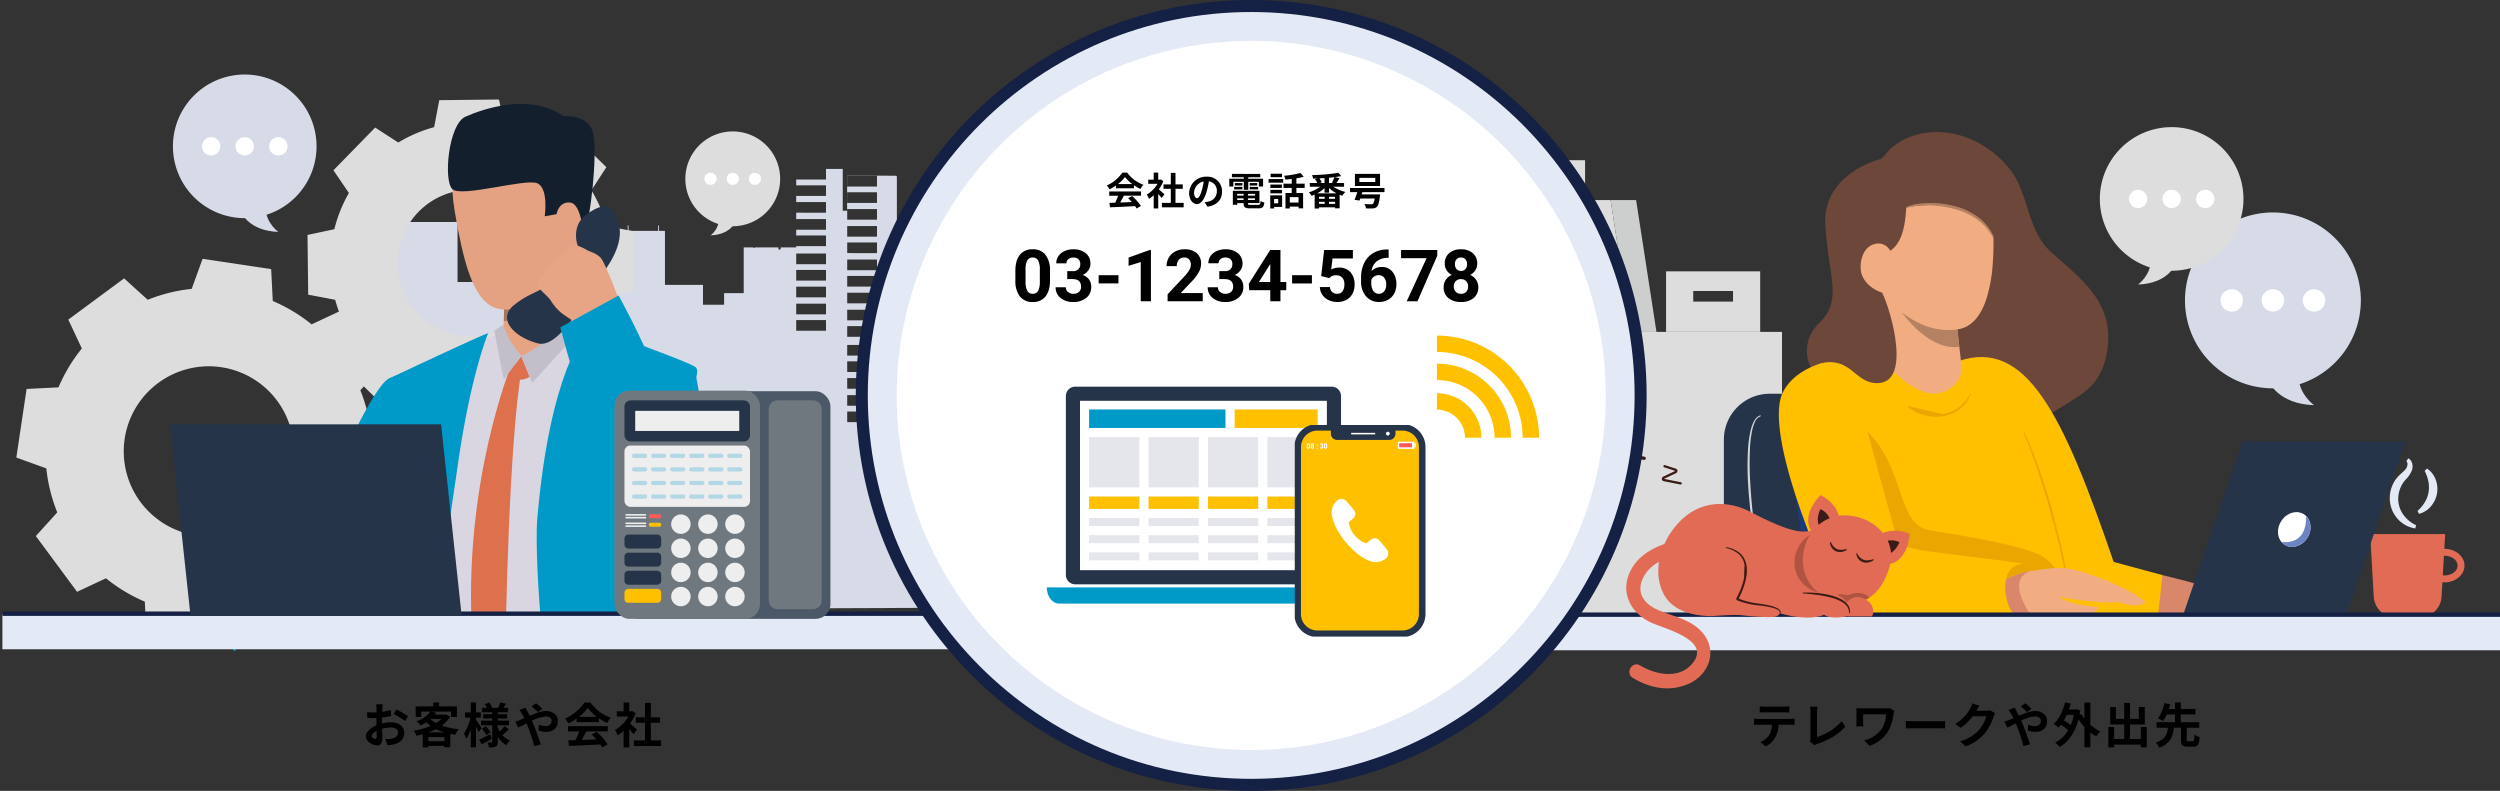 <svg xmlns="http://www.w3.org/2000/svg" xmlns:xlink="http://www.w3.org/1999/xlink" width="1040" height="329" viewBox="0 0 1040 329"><rect x="0" y="0" width="1040" height="329" fill="#333333" stroke="none"/><defs><clipPath id="a"><rect x="29" width="1040" height="329" fill="none"/></clipPath><clipPath id="b"><rect width="414.003" height="254.943" fill="none"/></clipPath><clipPath id="d"><rect width="5.529" height="58.639" fill="none"/></clipPath><clipPath id="e"><rect width="17.137" height="25.142" fill="none"/></clipPath><clipPath id="f"><rect width="13.611" height="4.525" fill="none"/></clipPath><clipPath id="g"><rect width="130.355" height="90.266" fill="none"/></clipPath><clipPath id="h"><rect width="54.813" height="88.034" fill="none"/></clipPath><clipPath id="i"><rect width="42.487" height="42.487" fill="#ffc000"/></clipPath></defs><g transform="translate(-440 -3322)"><g transform="translate(411 3322)" clip-path="url(#a)" style="isolation:isolate"><g transform="translate(-411 -3320)"><g transform="translate(679.997 -71.709)"><path d="M-79.8-12.84c.7,0,1.46.04,2.16.08v-2.58a15.669,15.669,0,0,1-2.16.14h-8.04a14.9,14.9,0,0,1-2.12-.14v2.58c.6-.04,1.44-.08,2.14-.08ZM-90.38-10.1c-.62,0-1.32-.06-1.92-.12V-7.6c.56-.04,1.34-.08,1.92-.08h5.5a8.6,8.6,0,0,1-1.24,4.42A8.308,8.308,0,0,1-89.74-.4l2.34,1.7a9.6,9.6,0,0,0,4.02-3.84A12.688,12.688,0,0,0-82.1-7.68h4.82c.56,0,1.32.02,1.82.06v-2.6a15.389,15.389,0,0,1-1.82.12ZM-67.22.84A5.643,5.643,0,0,1-66.02.3c4.7-1.54,8.86-3.92,11.6-7.2l-1.42-2.26a22.7,22.7,0,0,1-10.28,6.6V-12.94a14.168,14.168,0,0,1,.2-2.26h-3.14a12.36,12.36,0,0,1,.22,2.26V-2.1A2.612,2.612,0,0,1-69.1-.8ZM-35.9-14.62a10.834,10.834,0,0,1-1.9.14h-9.56c-.92,0-1.8-.04-2.44-.08a15.774,15.774,0,0,1,.1,1.68v4.22c0,.52-.04,1.02-.1,1.64h2.94a13.852,13.852,0,0,1-.08-1.64V-12h9.6a14.365,14.365,0,0,1-1.82,6,12.387,12.387,0,0,1-7.36,4.82l2.24,2.28A14.568,14.568,0,0,0-36.7-4.64a19.487,19.487,0,0,0,2.38-7.42,12.169,12.169,0,0,1,.36-1.34Zm6.74,8.5c.74-.06,2.08-.1,3.22-.1H-15.2c.84,0,1.86.08,2.34.1V-9.26c-.52.04-1.42.12-2.34.12H-25.94c-1.04,0-2.5-.06-3.22-.12ZM5.94-13.7a6.413,6.413,0,0,1-1.74.24H.18l.06-.1C.48-14,.98-14.9,1.46-15.6l-2.92-.96a9.622,9.622,0,0,1-.9,2.1A17.61,17.61,0,0,1-8.6-8.02l2.24,1.66A22.8,22.8,0,0,0-1.32-11.2H4.3A14.217,14.217,0,0,1,1.46-5.74,15.939,15.939,0,0,1-6.6-.8l2.36,2.12A18.842,18.842,0,0,0,3.84-4.32,20.868,20.868,0,0,0,7.32-11a8.007,8.007,0,0,1,.66-1.44Zm17.2-.62A30.245,30.245,0,0,0,20.5-16.6l-1.82,1.28a28.617,28.617,0,0,1,2.58,2.36Zm-9.58.5a16.427,16.427,0,0,1,1.16,1.74c.3.52.58,1.08.88,1.68-.6.26-1.2.52-1.78.74a11.789,11.789,0,0,1-1.96.64l1.16,2.54c.84-.38,2.1-1.06,3.52-1.76l.52,1.22A59.672,59.672,0,0,1,19.72,1.2L22.46.5c-.68-2.22-2.2-6.46-3.12-8.62l-.56-1.22a16.146,16.146,0,0,1,5.82-1.8c1.5,0,2.36.82,2.36,1.84,0,1.42-1.06,2.22-2.58,2.22a7.316,7.316,0,0,1-2.72-.66L21.6-5.26a9.579,9.579,0,0,0,3.04.56c3.04,0,4.94-1.74,4.94-4.52,0-2.3-1.84-4.16-4.92-4.16-2.02,0-4.42.94-6.82,2-.3-.66-.62-1.3-.92-1.88-.22-.36-.62-1.18-.8-1.54Zm27.16,2.04a22.671,22.671,0,0,1-1.28,4.26,24.6,24.6,0,0,0-2.86-1.94,21.112,21.112,0,0,0,1.2-2.32ZM47.6-16.9H45.12v6.7a13.575,13.575,0,0,1-1.24-1.92l-.74.28q.15-.84.3-1.74l-1.56-.54-.42.08H38.68c.28-.8.52-1.6.74-2.44l-2.36-.46c-.88,3.58-2.5,6.92-4.7,8.92A14.338,14.338,0,0,1,34.34-6.5a9.833,9.833,0,0,0,1.02-1.18,25.525,25.525,0,0,1,3,2.28A13.584,13.584,0,0,1,32.94-.22a10.073,10.073,0,0,1,1.9,1.78c3.56-2.02,6.34-5.84,7.84-11.5a22.705,22.705,0,0,0,2.44,3.22V1.7H47.6V-4.4a16.9,16.9,0,0,0,2.44,1.58A11.438,11.438,0,0,1,51.78-4.9,16.486,16.486,0,0,1,47.6-7.58ZM68.56-6.74v4.98H64.1V-7.8h6.14v-7.26h-2.5v4.94H64.1v-6.62H61.66v6.62H58.22v-4.94H55.86V-7.8h5.8v6.04H57.48V-6.74H55.06V1.74h2.42V.58H68.56V1.72h2.48V-6.74ZM88.4-.8c-.62,0-.72-.1-.72-.76V-6.42H92.9v-2.3H85.22v-3.24h6.12v-2.28H85.22v-2.7H82.8v2.7H80.22c.22-.68.42-1.32.6-1.94l-2.44-.48a16.666,16.666,0,0,1-2.66,6.38,15.745,15.745,0,0,1,2.1,1.04,14.487,14.487,0,0,0,1.54-2.72H82.8v3.24H75.14v2.3h4.72c-.3,2.64-1.06,4.88-5.04,6.18a7.559,7.559,0,0,1,1.48,2.1c4.6-1.74,5.62-4.72,6.06-8.28h2.92v4.86c0,2.26.52,3,2.76,3h2.3c1.86,0,2.5-.86,2.74-4.02a6.6,6.6,0,0,1-2.16-.96c-.08,2.36-.2,2.74-.8,2.74Z" transform="translate(582 3700.875)"/><g transform="translate(386 3423.125)"><g transform="translate(0 0.001)" clip-path="url(#b)"><g clip-path="url(#b)"><rect width="110.268" height="116.964" transform="translate(5.051 106.648)" fill="#ddd"/><path d="M565.482,289.386c-.041,0-.081,0-.122,0l.355-6.136H534.5l1.5,26.031a9.224,9.224,0,0,0,9.208,8.691H555a9.223,9.223,0,0,0,9.207-8.691l.348-6.006c.3.028.611.046.924.046,4.557,0,8.265-3.126,8.265-6.969s-3.708-6.97-8.265-6.97m0,11.052a7.183,7.183,0,0,1-.758-.045l.469-8.108c.1,0,.191-.011.289-.011,2.965,0,5.377,1.831,5.377,4.082s-2.412,4.082-5.377,4.082" transform="translate(-174.514 -92.482)" fill="#e16b55"/><path d="M557.222,265.61a12.267,12.267,0,0,1-7.917-4.7,12.559,12.559,0,0,1-2.2-4.327c-.125-.393-.2-.8-.285-1.2-.055-.4-.134-.81-.156-1.219a13.269,13.269,0,0,1,.013-2.448,13.585,13.585,0,0,1,1.33-4.682,12.451,12.451,0,0,1,1.285-2.082,12.953,12.953,0,0,1,1.622-1.772c.55-.513,1.08-.954,1.532-1.4a7.585,7.585,0,0,0,.628-.658,4.435,4.435,0,0,0,.467-.663,3.183,3.183,0,0,0,.436-1.5,1.93,1.93,0,0,0-.435-1.376l.786-1.146a3,3,0,0,1,1.074.946,3.942,3.942,0,0,1,.568,1.3,5.145,5.145,0,0,1-.125,2.712,12.226,12.226,0,0,1-2.687,3.968,12.085,12.085,0,0,0-1.141,1.513c-.174.253-.315.53-.472.794-.131.28-.283.548-.4.836a12.164,12.164,0,0,0-.945,3.566,11.31,11.31,0,0,0,1.585,7.1,13.38,13.38,0,0,0,5.8,5.1Z" transform="translate(-178.469 -77.196)" fill="#e3e9f5"/><path d="M563.754,260.372a15.043,15.043,0,0,0,3.047-3.63,12.11,12.11,0,0,0,1.554-4.141,12.78,12.78,0,0,0-.069-4.411,16.462,16.462,0,0,0-1.569-4.469l1.012-.952a9.337,9.337,0,0,1,3.558,4.528,10.929,10.929,0,0,1,.56,5.926,11.181,11.181,0,0,1-2.6,5.346,9.677,9.677,0,0,1-4.87,3.048Z" transform="translate(-184.066 -79.263)" fill="#e3e9f5"/><path d="M402.743,308.575c12.809,3.284,30.407,6.229,24.8,17.18l-31.91-.032Z" transform="translate(-129.173 -100.749)" fill="#d9876b"/><path d="M185.262,297.764H154.4a19.085,19.085,0,0,1-19.084-19.084V215.638A19.084,19.084,0,0,1,154.4,196.554h30.867a19.084,19.084,0,0,1,19.084,19.084v63.041a19.084,19.084,0,0,1-19.084,19.084" transform="translate(-44.179 -64.174)" fill="#263449"/><g transform="translate(100.975 141.352)" opacity="0.8"><g clip-path="url(#d)"><path d="M155.456,210.235a4.2,4.2,0,0,0-2.465,2.442,15.821,15.821,0,0,0-1.134,3.512,47.35,47.35,0,0,0-.909,7.411,134.533,134.533,0,0,0,.155,15c.285,5,.744,10,1.347,14.971q.437,3.734,1.012,7.45c.368,2.479.781,4.953,1.285,7.408l-.359.081c-.6-2.443-1.115-4.908-1.575-7.381q-.66-3.716-1.178-7.454-1.01-7.479-1.463-15.022a122.632,122.632,0,0,1-.017-15.108,46.558,46.558,0,0,1,1.083-7.505,16.355,16.355,0,0,1,1.307-3.594,6.757,6.757,0,0,1,1.125-1.585,3.484,3.484,0,0,1,1.7-.988Z" transform="translate(-149.926 -209.876)" fill="#fff"/></g></g><path d="M175.67,220.313A419.976,419.976,0,0,0,189.919,303.5h33.6Z" transform="translate(-57.356 -71.932)" fill="#193a80"/><path d="M194.639,139.55a15.494,15.494,0,0,1-4.593-23.363q.89-1.068,1.982-2.158c9.42-9.383,3.551-18.771,2.234-40.36C192.947,52.1,216.974,46.213,217.02,46.2c1.133-.277,3.326-3.51,4.252-4.314,10.845-9.405,26.4-8.71,38.288-1.552,5.656,3.406,11.348,8.65,14.408,14.667,4.855,9.543,5.733,22.115,13.909,29.547,11.654,10.593,24.582,19.585,24.06,36.671-.186,6.069-1.7,12.482-5.4,17.347-3.223,4.24-8.134,7.084-12.566,9.826a107.952,107.952,0,0,1-22.851,11.047c-7.786,2.563-15.66,4.868-23.554,7.066q-1.119.311-2.24.618Z" transform="translate(-60.913 -11.393)" fill="#6c473a"/><path d="M280.133,175.6c28.219-9.689,43.547,21.9,64.622,83.525l20.278,5.472-2.357,21.947-7.4,1.542-60.412.254Z" transform="translate(-91.463 -56.77)" fill="#ffc000"/><rect width="414.003" height="14.789" transform="translate(0 224.297)" fill="#e3e9f5"/><path d="M218.774,169.618l63.106,15.794,26.514,79.448-88.573,2.7-5.859-58.742Z" transform="translate(-69.858 -55.38)" fill="#ffc000"/><path d="M219.156,220.313c15.5,15.609,12.075,38.482,25.322,40.752,8.768,1.5,33.688,5.063,45.577,10.016,2.4,1,9.041,5.938,8.013,10.317-.662,2.823-9.508.561-9.508.561l-66.221-6.645-14.023-32.447Z" transform="translate(-68.015 -71.932)" fill="#eaa700"/><path d="M305.287,304.074c.451-.71,9.945-2.592,11.018-2.446a8.179,8.179,0,0,1,6.311,5.365L308.568,314.4Z" transform="translate(-99.676 -98.478)" fill="#eaa700"/><path d="M335.815,266.416c.574,2.644,1.129,5.292,1.622,7.951s.9,5.337,1.247,8.02l-.349.049q-.663-3.993-1.517-7.947c-.543-2.641-1.148-5.27-1.771-7.9q-1.875-7.871-4.125-15.646c-1.474-5.189-3.114-10.33-4.844-15.438-.855-2.559-1.783-5.091-2.722-7.621-.479-1.259-.94-2.528-1.435-3.784l-1.509-3.755.323-.141,1.631,3.714c.535,1.241,1.037,2.5,1.558,3.746,1,2.513,1.966,5.04,2.872,7.589,1.835,5.089,3.46,10.251,4.984,15.441" transform="translate(-104.615 -71.897)" fill="#eaa700"/><path d="M363.805,318.325s-2.656,3.139-11.037.081c-3.949.459-11.3.107-25.264-2.172,0,0,5.073,3.547,16.543,4.156,0,0-.49,3.378-6.536,3.227-7.276-.183-8.118-.622-14.748-.346-1.356.057-4.307-.006-7.5-.107-5.575-.182-11.91-.477-11.91-.477l-5.525-9.876,11.025-5.28a28.758,28.758,0,0,1,6.717-2.015c7.12-1.011,11.615-1.814,16.72-.935,5.67.973,22.992,6.718,31.518,13.743" transform="translate(-97.24 -99.322)" fill="#f1ad81"/><path d="M315.568,323.631l-.308.17c-5.575-.183-11.91-.478-11.91-.478l-5.525-9.876,11.025-5.28a28.782,28.782,0,0,1,6.718-2.016c-4.052,1.651-7.371,5.985,0,17.479" transform="translate(-97.24 -99.958)" fill="#d9876b"/><path d="M230.193,175.283c-14.344-2.938-49.3-5.384-59.068,12.712-8.041,14.9,12.116,64.793,20.848,82.34,3.594,7.223,14.03,10.8,18.088,10.824l57.633-.331c-3.877-.9-8.847-21.706,4.2-21.117l-47.731-6.649a6.54,6.54,0,0,1-4.557-2.864,13.7,13.7,0,0,1-1.9-3.861L204.16,196.712Z" transform="translate(-55.266 -56.561)" fill="#ffc000"/><path d="M486.727,298.395l-67.83-.021,24.741-72.347,67.83.021Z" transform="translate(-136.77 -73.797)" fill="#263449"/><path d="M489.808,280.329c-2.078,3.321-5.965,4.684-8.928,3.227a4.583,4.583,0,0,1-.515-.283c-3.02-1.884-3.679-6.266-1.482-9.775s6.423-4.834,9.442-2.945a5.72,5.72,0,0,1,2.072,2.291,7.746,7.746,0,0,1-.59,7.484" transform="translate(-155.932 -88.054)" fill="#fff"/><path d="M490.513,281.11c-2.078,3.321-7.187,5.734-10.768,1.786,7.767.7,10.383-4.383,10.236-10.813a7.32,7.32,0,0,1,.532,9.027" transform="translate(-156.637 -88.835)" fill="#6c85c2"/><line x2="414.003" transform="translate(0 224.297)" fill="none" stroke="#142044" stroke-miterlimit="10" stroke-width="1.831"/><path d="M263.365,204.971a15.367,15.367,0,0,0,6.781-2.811,15.6,15.6,0,0,0,4.7-5.714l.338.145q-.392.88-.807,1.759c-.314.563-.685,1.1-1.03,1.649-.383.524-.838.993-1.257,1.494-.45.47-.964.878-1.445,1.32a15.541,15.541,0,0,1-7.129,3.078,18.7,18.7,0,0,1-14.6-3.934l.222-.294" transform="translate(-81.273 -64.139)" fill="#eaa700"/><path d="M278.822,273.112l-.046.35L267.7,272.149l-11.064-1.373-5.53-.7c-1.839-.228-3.7-.486-5.537-.872a22.3,22.3,0,0,1-5.389-1.775,8.467,8.467,0,0,1-4.076-4.062,4.444,4.444,0,0,1-.268-.685c-.077-.231-.164-.469-.22-.689l-.375-1.342-.75-2.685-1.5-5.368-2.983-10.742L227.059,231.1l-2.9-10.765.34-.1,3.147,10.7,3.1,10.71,3.064,10.719,1.524,5.362.762,2.681a20.2,20.2,0,0,0,.828,2.588,7.709,7.709,0,0,0,3.669,3.644,21.439,21.439,0,0,0,5.162,1.721c1.8.387,3.621.649,5.469.886l5.523.748" transform="translate(-73.188 -71.909)" fill="#eaa700"/><path d="M263.23,140.062l2.825,24.33c.841,7.242-6.791,13.31-14.527,11.3-4.423-1.148-9.032-4.209-13.8-8.811a5.618,5.618,0,0,1-1.71-3.475L233,134.089Z" transform="translate(-76.075 -43.78)" fill="#f1ad81"/><path d="M267.562,147.313l1.539,13.248c-6.251.979-15.064-2.534-24.006-14.4Z" transform="translate(-80.023 -47.721)" fill="#b48262"/><path d="M278,100.814a65.482,65.482,0,0,1-2.3,13.162c-2.091,6.96-5.74,12.574-11.99,13.613-18.4,3.06-31.739-15.235-31.739-15.235l-2.14-24.895,11.107-19.214,24.87-.721,12.128,14.346a119.04,119.04,0,0,1,.06,18.944" transform="translate(-75.04 -22.046)" fill="#f1ad81"/><path d="M226.007,93.864c9.879-.737,12.153-9.086,12.829-19.907,0,0,26.757-6.627,36.257,12.394l7.2.781L260.481,58.171l-33.9,4.045-6.633,22.009Z" transform="translate(-71.812 -18.993)" fill="#6c473a"/><path d="M231.177,105.5a5.39,5.39,0,0,0-4.616-1.725c-6.563.795-7.7,9.486-6.2,13.183,2.246,5.535,8.326,7.22,8.326,7.22l5.224-5.525c.418-5.754-.236-10.4-2.732-13.153" transform="translate(-71.756 -33.869)" fill="#f1ad81"/><path d="M220.875,134.084c3.5,6.639,13.275,39.487-3.383,37.591-8.028-.915-10-10.585-21.64-8.322Z" transform="translate(-63.946 -43.778)" fill="#6c473a"/><path d="M247.835,80.471a10.747,10.747,0,0,1,2.5-.89c.854-.2,1.714-.371,2.58-.486a38.655,38.655,0,0,1,5.227-.33,39.774,39.774,0,0,1,10.379,1.4,27.833,27.833,0,0,1,9.451,4.583,20.292,20.292,0,0,1,6.437,8.221l-.424.2a22.072,22.072,0,0,0-6.641-7.58,27.082,27.082,0,0,0-4.37-2.549,33.333,33.333,0,0,0-4.776-1.729,42.2,42.2,0,0,0-10.075-1.536,40.019,40.019,0,0,0-5.116.124,17.646,17.646,0,0,0-4.96.985Z" transform="translate(-80.918 -25.717)" fill="#b48262"/><path d="M71.376,220.388l6.456,2.092a1.419,1.419,0,0,1,.17,2.632l-7.05,3.343.012.1,9.862,1.965a.684.684,0,0,1-.267,1.342L70.7,229.892a1.419,1.419,0,0,1-.331-2.674l7.05-3.343-.007-.095-6.455-2.092a.684.684,0,0,1,.422-1.3" transform="translate(-22.71 -71.945)" fill="#3b1b15"/><path d="M46.727,207.186l5.733,1.858a1.26,1.26,0,0,1,.152,2.337L46.35,214.35l.011.086,8.758,1.745a.607.607,0,0,1-.237,1.191l-8.758-1.745a1.26,1.26,0,0,1-.294-2.374l6.261-2.969-.005-.084-5.733-1.858a.607.607,0,0,1,.374-1.156" transform="translate(-14.728 -67.636)" fill="#3b1b15"/><path d="M98.264,240.623l4.545,1.473a1,1,0,0,1,.12,1.853L97.966,246.3l.008.067,6.944,1.383a.482.482,0,0,1-.188.945l-6.944-1.383a1,1,0,0,1-.233-1.882l4.964-2.354,0-.067-4.545-1.474a.481.481,0,1,1,.3-.916" transform="translate(-31.665 -78.555)" fill="#3b1b15"/><path d="M99.7,285.584c-8.959,2.122-18.9,5.063-23.144,14.094-4.014,8.532.164,16.818,8.227,20.853,5.457,2.73,26.25,7.33,17.615,17.421-5.579,6.52-15.266,4.5-21.636.654-3.319-2.006-6.343,3.189-3.033,5.189,7.244,4.377,15.582,5.982,23.461,2.363,8.551-3.927,11.916-14,5.393-21.361-3.346-3.776-8.071-5.551-12.715-7.149-4.392-1.511-10.143-3.2-12.275-7.832-2.007-4.358.626-9.339,3.97-12.207,4.326-3.712,10.344-4.954,15.735-6.231,3.762-.891,2.169-6.688-1.6-5.8" transform="translate(-24.49 -93.212)" fill="#e16b55"/><path d="M232.677,295.152c10.185.593,10.915-12.671,10.915-12.671s-6.967-3.537-13.5.849Z" transform="translate(-75.126 -91.79)" fill="#e16b55"/><path d="M234.441,293.091c4.056-.065,6.051-5.163,6.051-5.163a7.272,7.272,0,0,0-6.755.044Z" transform="translate(-76.315 -93.747)" fill="#3b1b15"/><path d="M189.964,275.707c-7.062-7.363,2.555-16.528,2.555-16.528s7.212,3.005,8.114,10.818Z" transform="translate(-61.178 -84.621)" fill="#e16b55"/><path d="M194.417,275.468c-2.464-2.983,0-7.588,0-7.588a6.935,6.935,0,0,1,4.151,4.929Z" transform="translate(-63.119 -87.462)" fill="#3b1b15"/><path d="M174.316,310.065a2.535,2.535,0,0,1-1.965,1.482c-6.887,1.061-8.57-.841-8.57-.841s-5.482,3.051-18.365-.578a2.965,2.965,0,0,1-1.707,1.319c-1.971.647-9.625-.019-14.61-.54-3.013-.32-11.841.389-11.841.389-8.043,0-17.178-2.147-20.713-10.215-4.476-10.209.232-22.445,7.823-29.753,8.1-7.811,18.9-8.514,28.73-3.4,23.833,12.419,25.635,8.37,31.75,3.221l4.125,31.3a8.463,8.463,0,0,1,3.39,2.016,10.476,10.476,0,0,1,1.356,1.72,4.075,4.075,0,0,1,.6,3.88" transform="translate(-30.953 -86.411)" fill="#e16b55"/><g transform="translate(120.519 191.086)" opacity="0.3"><g clip-path="url(#e)"><path d="M185.389,283.719c-9.556,5.616-9.87,23.4,8.578,25.142l2.113-8.068Z" transform="translate(-178.944 -283.719)" fill="#3b1b15"/></g></g><path d="M220.161,293.011c-1.94,6.819-5.142,10.724-8.425,12.9a15.2,15.2,0,0,1-8.419,2.574,19.715,19.715,0,0,1-5.952-.929c-7.308-2.3-13.279-8.7-13.279-17.115,0-10.623,7.716-18.766,17.429-18.766,11.119,0,22.1,9.179,18.647,21.341" transform="translate(-60.104 -88.7)" fill="#e16b55"/><g transform="translate(138.02 215.256)" opacity="0.3"><g clip-path="url(#f)"><path d="M218.54,321.558a15.193,15.193,0,0,1-8.419,2.574c-.151,0-.295,0-.446-.006a10.485,10.485,0,0,0-1.356-1.72,8.455,8.455,0,0,0-3.39-2.016,8.133,8.133,0,0,1,4.708.189s5.494-2.731,8.89.966l.013.013" transform="translate(-204.929 -319.608)" fill="#3b1b15"/></g></g><path d="M209.445,325.438A3.188,3.188,0,0,0,210,329.8a1.655,1.655,0,0,0,.97.4h9.579c.458,0,.7-.49.826-1.127a5.407,5.407,0,0,0-1.926-5.119c-3.09-2.6-7.207-2.535-10,1.488" transform="translate(-68.184 -105.19)" fill="#e16b55"/><path d="M184.081,319.359a43.333,43.333,0,0,1,5.809.169,38.176,38.176,0,0,1,5.754.958,20.889,20.889,0,0,1,2.8.909,13.366,13.366,0,0,1,2.635,1.378,6.86,6.86,0,0,1,2.074,2.2,4.584,4.584,0,0,1,.488,2.959l-.35-.038a4.332,4.332,0,0,0-.681-2.6,6.163,6.163,0,0,0-1.971-1.866,18.228,18.228,0,0,0-5.216-2.076,46.326,46.326,0,0,0-5.618-1.066c-1.9-.256-3.81-.442-5.723-.573Z" transform="translate(-60.102 -104.259)" fill="#3b1b15"/><path d="M144.3,298.68a7.772,7.772,0,0,0-2.686-4.711,12.052,12.052,0,0,0-5.1-2.324l.067-.346a12.105,12.105,0,0,1,5.42,2.195,7.865,7.865,0,0,1,1.981,2.241,9.277,9.277,0,0,1,1.068,2.8,13.261,13.261,0,0,1,.227,2.969,20.4,20.4,0,0,1-.367,2.931,29.606,29.606,0,0,1-1.776,5.585c-.378.9-.8,1.779-1.27,2.641l-.178.323-.094.164-.006.011c.042.141-.4-1.189-.208-.624l.02.009.042.016.082.034.664.26c.444.17.893.325,1.344.477a35.1,35.1,0,0,0,5.552,1.316,55.271,55.271,0,0,1,5.729.952,15.049,15.049,0,0,1,2.786.948,4.666,4.666,0,0,1,1.269.83,1.522,1.522,0,0,1,.434.694,1.11,1.11,0,0,1-.107.837l-.31-.166a.854.854,0,0,0-.32-1.048,4.2,4.2,0,0,0-1.173-.688,14.723,14.723,0,0,0-2.719-.792,54.694,54.694,0,0,0-5.7-.787,32.9,32.9,0,0,1-5.7-1.278c-.464-.152-.927-.306-1.385-.477l-.685-.261-.086-.033-.042-.017-.022-.009c.189.562-.27-.768-.22-.635l.005-.009.084-.151.168-.311c.444-.838.846-1.7,1.228-2.573a28.778,28.778,0,0,0,1.769-5.4" transform="translate(-44.571 -95.109)" fill="#3b1b15"/><path d="M217.419,295.134a5.281,5.281,0,0,0,2.793,2.719,4.667,4.667,0,0,0,1.932.164c.337-.031.674-.124,1.022-.174.338-.1.68-.2,1.039-.279l.174.35c-.315.207-.646.395-.981.581a8.42,8.42,0,0,1-1.1.383,4.5,4.5,0,0,1-2.406-.057,3.936,3.936,0,0,1-1.963-1.428,4.645,4.645,0,0,1-.886-2.157Z" transform="translate(-70.864 -96.361)" fill="#3b1b15"/><path d="M201.19,288.128a5.286,5.286,0,0,0,2.575,2.928,4.666,4.666,0,0,0,1.913.313c.338,0,.682-.071,1.032-.094.345-.073.694-.146,1.058-.2l.145.362c-.329.183-.673.343-1.023.5a8.527,8.527,0,0,1-1.126.3,4.5,4.5,0,0,1-2.394-.243,3.936,3.936,0,0,1-1.847-1.577,4.65,4.65,0,0,1-.717-2.219Z" transform="translate(-65.563 -94.073)" fill="#3b1b15"/><path d="M58.059,131.773h10.61L60.2,76.924H49.587Z" transform="translate(-16.19 -25.116)" fill="#ddd"/><path d="M73.826,131.773h10.61L75.963,76.924H65.353Z" transform="translate(-21.338 -25.116)" fill="#cdcece"/><path d="M99.608,146.14h39.155V120.952H99.608Zm27.857-12.594H110.907v-4.411h16.557Z" transform="translate(-32.522 -39.491)" fill="#ddd"/><rect width="18.425" height="71.418" transform="translate(14.972 35.231)" fill="#ddd"/><g transform="translate(282.949 56.967)"><path d="M454.066,36.584A36.583,36.583,0,1,1,417.482,0a36.583,36.583,0,0,1,36.583,36.583" transform="translate(-380.899 -0.002)" fill="#d7dbe8"/><path d="M449.675,43.365a4.666,4.666,0,1,1-4.667-4.667,4.666,4.666,0,0,1,4.667,4.667" transform="translate(-425.538 -6.783)" fill="#fff"/><path d="M428.928,43.365a4.666,4.666,0,1,1-4.667-4.667,4.666,4.666,0,0,1,4.667,4.667" transform="translate(-387.679 -6.783)" fill="#fff"/><path d="M408.182,43.365a4.666,4.666,0,1,1-4.667-4.667,4.666,4.666,0,0,1,4.667,4.667" transform="translate(-349.822 -6.783)" fill="#fff"/><path d="M404.507,84.9s3.757,9.226,18.714,9.724c0,0-6.409-4.575-6.458-12.157Z" transform="translate(-369.526 -14.453)" fill="#d7dbe8"/></g><g transform="translate(-9 21.468)"><path d="M380.9,29.874A29.873,29.873,0,1,0,410.772,0,29.873,29.873,0,0,0,380.9,29.874" transform="translate(-124.364)" fill="#ddd"/><path d="M440.343,42.509a3.81,3.81,0,1,0,3.811-3.811,3.811,3.811,0,0,0-3.811,3.811" transform="translate(-143.772 -12.635)" fill="#fff"/><path d="M419.6,42.509a3.81,3.81,0,1,0,3.811-3.811,3.811,3.811,0,0,0-3.811,3.811" transform="translate(-136.998 -12.635)" fill="#fff"/><path d="M398.85,42.509a3.81,3.81,0,1,0,3.811-3.811,3.811,3.811,0,0,0-3.811,3.811" transform="translate(-130.224 -12.635)" fill="#fff"/><path d="M419.789,84.456s-3.068,7.534-15.282,7.941c0,0,5.233-3.736,5.273-9.927Z" transform="translate(-132.072 -26.926)" fill="#ddd"/></g></g></g></g></g><g transform="translate(381 194)"><path d="M209.618,29.873A29.873,29.873,0,1,1,179.745,0a29.873,29.873,0,0,1,29.873,29.873" transform="translate(-18.933 3157)" fill="#d7dbe8"/><path d="M175.443,42.508a3.81,3.81,0,1,1-3.811-3.811,3.811,3.811,0,0,1,3.811,3.811" transform="translate(-24.794 3144.365)" fill="#fff"/><path d="M196.19,42.508a3.81,3.81,0,1,1-3.811-3.811,3.811,3.811,0,0,1,3.811,3.811" transform="translate(-31.568 3144.365)" fill="#fff"/><path d="M216.937,42.508a3.81,3.81,0,1,1-3.811-3.811,3.811,3.811,0,0,1,3.811,3.811" transform="translate(-38.342 3144.365)" fill="#fff"/><path d="M192.283,84.456s3.068,7.534,15.282,7.941c0,0-5.233-3.736-5.274-9.927Z" transform="translate(-32.78 3130.074)" fill="#d7dbe8"/><path d="M502.2,83.6h-9.95V61.4l-.461-.265H488.82v-.01H471.561v.01h-.014v3.327h.014v2.289h-.014v3.326h.014v2.3h-.014V75.7h.014v.012l-1.828-.012V58.3h-6.968v4.432H450.371V58.3h0v2.2h-.009v3.326h.009v2.924h-.009v3.326h.009v2.3h-.009V75.7h.009v2.125h-.009v3.327h.009v2.124h-.009v3.327h.009v2h-.009V90.72h.009v.23H443.92v.866h-.956V90.95h-9.746v.162H432.6V90.95h-4.065v19.041h-8.155v4.8H411.59v-8.26H395.771V84.086H393.3V81.85h-.354v2.236h-2.052v0H380.633V81.85h-.354v2.232h-2.673V95.368l-13.287-.062v6.965H353.054v-1.406H328.266v-7.3h24.788V89.213H328.266v-7.3h24.788v-4.17H328.266v-7.3h24.788V66.511H328.266v-7.3h-8.586v46.129H309.487V80.4H276.112V241.77l228.061-.87ZM353.054,112.106H328.266v-7.3h24.788Zm109.711,13.521H450.371v-4.432h12.394Zm0-6.828H450.371v-4.432h12.394Zm0-7.076H450.371v-4.432h12.394Zm0-6.965H450.371v-4.432h12.394Zm0-6.823H450.371V93.5h12.394Zm0-7.514H450.371V85.989h12.394Zm0-6.827H450.371V79.162h12.394Zm0-7.076H450.371V72.086h12.394Zm0-6.965H450.371V65.122h12.394Zm21.215,94.1H471.586v-4.433H483.98Zm0-6.827H471.586V152.4H483.98Zm0-7.076H471.586v-4.432H483.98Zm0-6.965H471.586v-4.432H483.98Zm0-6.823H471.586v-4.432H483.98Zm0-7.83H471.586V123.7H483.98Zm0-6.827H471.586v-4.432H483.98Zm0-7.076H471.586V109.8H483.98Zm0-6.965H471.586v-4.432H483.98Zm0-6.823H471.586V96.014H483.98Zm0-7.118H471.586V88.9H483.98Zm0-6.827H471.586V82.069H483.98Zm0-7.076H471.586V74.993H483.98Zm0-6.965H471.586V68.028H483.98Zm0-6.823H471.586V61.206H483.98Z" transform="translate(-60.15 3137.965)" fill="#d7dbe8"/><path d="M61.254,229.169l8.576,11.6,8.577,11.6,12.017-5.627a67.551,67.551,0,0,0,16.162,9.71l.661,13.265,14.269,2.14L135.785,274l4.523-12.488a67.534,67.534,0,0,0,18.3-4.543l9.838,8.9,11.6-8.576,11.6-8.577L186.021,236.7a67.567,67.567,0,0,0,9.711-16.161L209,219.879l2.139-14.269,2.139-14.269-12.487-4.522a67.555,67.555,0,0,0-4.545-18.3l8.906-9.839-8.577-11.6-8.577-11.6L175.978,141.1a67.576,67.576,0,0,0-16.161-9.711l-.661-13.265-14.269-2.139-14.269-2.14L126.1,126.338a67.517,67.517,0,0,0-18.3,4.544l-9.839-8.905-11.6,8.577-11.6,8.576,5.628,12.018a67.51,67.51,0,0,0-9.711,16.162l-13.265.66-2.14,14.269-2.139,14.269,12.488,4.522a67.545,67.545,0,0,0,4.543,18.3Zm43.5-14.215a35.376,35.376,0,1,1,49.477,7.418,35.375,35.375,0,0,1-49.477-7.418" transform="translate(12.654 3119.828)" fill="#ddd"/><path d="M232.993,71.769l.139,12.425.139,12.424L244.5,98.747a58.154,58.154,0,0,0,6.389,14.927l-6.227,9.6,8.885,8.686,8.883,8.687,9.453-6.439a58.137,58.137,0,0,0,15.067,6.052l2.38,11.177,12.425-.139,12.425-.139,2.128-11.228a58.143,58.143,0,0,0,14.927-6.39l9.6,6.227,8.686-8.885,8.688-8.884-6.44-9.453a58.123,58.123,0,0,0,6.053-15.067L369,95.094l-.139-12.424-.139-12.425-11.228-2.129A58.164,58.164,0,0,0,351.1,53.189l6.226-9.6-8.884-8.687-8.883-8.687L330.1,32.66a58.169,58.169,0,0,0-15.067-6.052l-2.38-11.177-12.425.139-12.425.139-2.129,11.228a58.144,58.144,0,0,0-14.927,6.39l-9.6-6.226-8.687,8.884-8.686,8.884,6.439,9.453a58.141,58.141,0,0,0-6.052,15.068Zm37.538,12A30.466,30.466,0,1,1,301.336,113.9a30.466,30.466,0,0,1-30.806-30.122" transform="translate(-46.072 3151.963)" fill="#ddd"/><path d="M182.408,300.129s18.469-17.912,30.582-20.892c5.6-1.379,12.976-9.108,19.985-18.2,2.311-2.992,4.576-6.134,6.732-9.242a.02.02,0,0,0,.006-.013c8.6-12.415,15.339-24.317,15.339-24.317s25.417-29.788,5.02-43.066c0,0-8.743-.189-13.537,2.415-4.929,2.677-15.447,24.625-17.229,28.512s-21.1,39.982-22.391,40.793-3.45,3.78-11.178,7.941c-9.463,5.094-24.328,20.006-24.328,20.006Z" transform="translate(-25.965 3096.795)" fill="#009ac9"/><path d="M288.779,284.339l118.655-.244-.586-110.131c-3.3-2.369-24.018-10.672-34.766-14.751a76.146,76.146,0,0,0-9.532-3.259c-2.46-.155-32.767,2.749-32.767,2.749s-4.348,1.489-8.786,3.529c-7.584,3.479-19.4,8.918-27.884,12.957-2.738,1.3-6.163,3.064-9.012,4.573q.517,15.447,1.829,33.146s1.575,25.788,1.725,51.831c1.359,5.9,1.124,19.6,1.124,19.6" transform="translate(-62.759 3106.084)" fill="#d9d6e1"/><path d="M303.1,278.638v-.005c2.8-25,6.653-49.492,8.732-64.043,5.414-37.886,12.632-54.836,12.632-54.836-3.45,1.03-41.5,19.015-41.5,19.015.34,10.472.85,21.71,1.74,33.731,0,0,.84,29.373,2.53,57.231a55.62,55.62,0,0,1,.544,12.241" transform="translate(-62.385 3104.842)" fill="#009ac9"/><path d="M428.892,284.113c-.417-7.919-.363-52.243-.521-56.148-1.25-30.842,16.99-52.151,12.151-55.614-2.79-2-23.494-9.343-33.651-13.347-1.855-.735-8.193-3.114-9.857-3.749-2.155,2.4-17.006,18.79-22.254,80.714-.65,7.7.278,29.9,1.777,43.985" transform="translate(-92.29 3106.309)" fill="#009ac9"/><path d="M386.321,140.293s-3.854-7.283-2.79-27.963c.294-5.728-30.091,13.587-30.091,13.587s.1,1.975.169,4.639c.036,1.109.055,2.324.055,3.574,0,.345-.005.69-.005,1.034,0,.565-.009,1.125-.019,1.684-.015.7-.04,1.375-.075,2.029-.034.745-.086,1.45-.154,2.095a19.092,19.092,0,0,1-1.125,4.059c-1.395,3.214,22.659,3.4,34.037-4.739" transform="translate(-85.002 3120.672)" fill="#e6a483"/><path d="M362.309,173.893l-5.6,7.524s3.28,4.394,9.107,1.15Z" transform="translate(-86.465 3100.225)" fill="#dd704d"/><path d="M348.37,294.846s1.177-84.538,7-115.708l-4.628.2S330.225,229.45,334.6,293.1" transform="translate(-79.048 3098.512)" fill="#dd704d"/><path d="M356.12,162.438l6,7.015s9.624-1.865,12.449-6.891-18.445-.124-18.445-.124" transform="translate(-86.273 3104.664)" fill="#e6a483"/><path d="M352.208,154.362s.7,5.347,7.371,13.154l-7.285,9.789L348.35,157Z" transform="translate(-83.736 3106.602)" fill="#c2bfca"/><path d="M388.669,144.811s-13.915,15.74-23.645,19.587l4.526,11.192,22.206-24.5Z" transform="translate(-89.18 3109.719)" fill="#c2bfca"/><path d="M349.78,33.333s-33.367-8.043-26.339,34.2,15.031,45.672,35.356,37.25,18.913-35.442,20.125-48.663S360.452,33.95,349.78,33.333" transform="translate(-75.286 3146.316)" fill="#e5a282"/><path d="M388.855,75.525c.5-3.71,7.862-4.965,8.372.616s-3.565,15.3-6.338,14.3-2.718-9.8-2.034-14.917" transform="translate(-96.833 3133.379)" fill="#e5a282"/><path d="M376.078,72.961s-.669-13.287-5.511-13.772-5.667,4.85-5.667,4.85l-4.91.852s1.717-11.613-3.093-13.716-31.461,5.944-35.3,2.473-1.661-27.046,5.414-30.172,26.592-10.079,40.672-.244c0,0,11.1-1.1,12.617,7.869s-1.115,35.253-4.226,41.862" transform="translate(-74.39 3151.07)" fill="#141f2d"/><path d="M354.212,144.7h.005a31.914,31.914,0,0,0,24.834-15.6,37,37,0,0,1-24.739,10.852c0,.345-.005.69-.005,1.035,0,.564-.009,1.125-.02,1.684-.015.7-.04,1.375-.075,2.03" transform="translate(-85.65 3114.85)" fill="#a3765f"/><path d="M385.72,98.025s-3.335-8.335,3.751-13.337,10.42-4.168,12.92,2.917-1.251,15-6.668,22.09-17.088,31.258-26.674,28.758-17.087-10-10-15.838,12.086-5.418,17.921-11.67a51.533,51.533,0,0,0,8.752-12.92" transform="translate(-86.316 3130.389)" fill="#263449"/><path d="M459.679,183.385s16.254,80.021-.417,77.937-25.84-17.087-25.84-17.087" transform="translate(-111.512 3097.125)" fill="#009ac9"/><path d="M375.221,121.025a11.752,11.752,0,0,0,1.592,3.4s1.677,1.563,2.8,2.745a10.876,10.876,0,0,1,.829.951,21.518,21.518,0,0,0,4.4,5.278c2.394,1.895,11.532,7.729,11.532,7.729l6.354-6.907L409.7,130s-6.352-17.429-8.38-19.452a6.918,6.918,0,0,0-.609-.544c-1.883-1.548-3.934-1.907-5.014-2.606-.4-.254-4.529-2.516-5.837-2a4.6,4.6,0,0,0-3.056,3.266s-3.495,1.566-4.644,3.872a6.837,6.837,0,0,0-3.884,4.619s-3.165,1.733-3.051,3.867" transform="translate(-92.509 3122.611)" fill="#e7a585"/><path d="M389.152,149.744l24.232-13.231s26.432,46.954,28.668,78.578-13.378,29.379-25.167,12.773-27.733-78.12-27.733-78.12" transform="translate(-97.058 3112.43)" fill="#009ac9"/><rect width="414.003" height="14.789" transform="translate(60 3381.297)" fill="#e3e9f5"/><line x2="414.003" transform="translate(60 3381.297)" fill="none" stroke="#142044" stroke-miterlimit="10" stroke-width="1.831"/><rect width="85.544" height="94.694" rx="6.175" transform="translate(318.917 3288.752)" fill="#4b5868"/><rect width="60.502" height="94.919" rx="6.138" transform="translate(314.636 3288.527)" fill="#70787f"/><path d="M517.888,284.433a3.669,3.669,0,0,0,3.633,3.7H536.29a3.669,3.669,0,0,0,3.633-3.7V204.962a3.669,3.669,0,0,0-3.633-3.7H521.521a3.669,3.669,0,0,0-3.633,3.7Z" transform="translate(-139.09 3091.289)" fill="#70787f"/><path d="M2.594,0H49.635a2.594,2.594,0,0,1,2.594,2.594V14.509A2.593,2.593,0,0,1,49.636,17.1H2.594A2.594,2.594,0,0,1,0,14.508V2.594A2.594,2.594,0,0,1,2.594,0Z" transform="translate(318.772 3292.549)" fill="#263449"/><rect width="43.28" height="8.363" transform="translate(323.247 3296.918)" fill="#eee"/><rect width="52.229" height="25.527" rx="2.47" transform="translate(318.772 3311.328)" fill="#eee"/><path d="M492.232,235.085a.88.88,0,0,0,.88.881H497.7a.881.881,0,0,0,0-1.761h-4.593a.88.88,0,0,0-.88.88" transform="translate(-130.714 3080.533)" fill="#b3d7e5"/><path d="M480.467,235.085a.881.881,0,0,0,.88.881h4.593a.881.881,0,0,0,0-1.761h-4.593a.881.881,0,0,0-.88.88" transform="translate(-126.872 3080.533)" fill="#b3d7e5"/><path d="M468.7,235.085a.881.881,0,0,0,.88.881h4.593a.881.881,0,0,0,0-1.761h-4.593a.881.881,0,0,0-.88.88" transform="translate(-123.031 3080.533)" fill="#b3d7e5"/><path d="M456.939,235.085a.881.881,0,0,0,.88.881h4.593a.881.881,0,0,0,0-1.761h-4.593a.881.881,0,0,0-.88.88" transform="translate(-119.19 3080.533)" fill="#b3d7e5"/><path d="M445.174,235.085a.881.881,0,0,0,.88.881h4.593a.881.881,0,0,0,0-1.761h-4.593a.881.881,0,0,0-.88.88" transform="translate(-115.349 3080.533)" fill="#b3d7e5"/><path d="M433.41,235.085a.881.881,0,0,0,.88.881h4.593a.881.881,0,0,0,0-1.761H434.29a.881.881,0,0,0-.88.88" transform="translate(-111.508 3080.533)" fill="#b3d7e5"/><path d="M492.232,243.473a.88.88,0,0,0,.88.88H497.7a.88.88,0,1,0,0-1.761h-4.593a.88.88,0,0,0-.88.88" transform="translate(-130.714 3077.793)" fill="#b3d7e5"/><path d="M480.467,243.473a.88.88,0,0,0,.88.88h4.593a.88.88,0,1,0,0-1.761h-4.593a.88.88,0,0,0-.88.88" transform="translate(-126.872 3077.793)" fill="#b3d7e5"/><path d="M468.7,243.473a.88.88,0,0,0,.88.88h4.593a.88.88,0,1,0,0-1.761h-4.593a.88.88,0,0,0-.88.88" transform="translate(-123.031 3077.793)" fill="#b3d7e5"/><path d="M456.939,243.473a.88.88,0,0,0,.88.88h4.593a.88.88,0,0,0,0-1.761h-4.593a.88.88,0,0,0-.88.88" transform="translate(-119.19 3077.793)" fill="#b3d7e5"/><path d="M445.174,243.473a.88.88,0,0,0,.88.88h4.593a.88.88,0,0,0,0-1.761h-4.593a.88.88,0,0,0-.88.88" transform="translate(-115.349 3077.793)" fill="#b3d7e5"/><path d="M433.41,243.473a.88.88,0,0,0,.88.88h4.593a.88.88,0,1,0,0-1.761H434.29a.88.88,0,0,0-.88.88" transform="translate(-111.508 3077.793)" fill="#b3d7e5"/><path d="M492.232,251.86a.88.88,0,0,0,.88.88H497.7a.88.88,0,0,0,0-1.761h-4.593a.88.88,0,0,0-.88.88" transform="translate(-130.714 3075.055)" fill="#b3d7e5"/><path d="M480.467,251.86a.88.88,0,0,0,.88.88h4.593a.88.88,0,1,0,0-1.761h-4.593a.88.88,0,0,0-.88.88" transform="translate(-126.872 3075.055)" fill="#b3d7e5"/><path d="M468.7,251.86a.88.88,0,0,0,.88.88h4.593a.88.88,0,0,0,0-1.761h-4.593a.88.88,0,0,0-.88.88" transform="translate(-123.031 3075.055)" fill="#b3d7e5"/><path d="M456.939,251.86a.88.88,0,0,0,.88.88h4.593a.88.88,0,0,0,0-1.761h-4.593a.88.88,0,0,0-.88.88" transform="translate(-119.19 3075.055)" fill="#b3d7e5"/><path d="M445.174,251.86a.88.88,0,0,0,.88.88h4.593a.88.88,0,0,0,0-1.761h-4.593a.88.88,0,0,0-.88.88" transform="translate(-115.349 3075.055)" fill="#b3d7e5"/><path d="M433.41,251.86a.88.88,0,0,0,.88.88h4.593a.88.88,0,1,0,0-1.761H434.29a.88.88,0,0,0-.88.88" transform="translate(-111.508 3075.055)" fill="#b3d7e5"/><path d="M492.232,260.248a.88.88,0,0,0,.88.88H497.7a.88.88,0,1,0,0-1.76h-4.593a.88.88,0,0,0-.88.88" transform="translate(-130.714 3072.316)" fill="#b3d7e5"/><path d="M480.467,260.248a.88.88,0,0,0,.88.88h4.593a.88.88,0,1,0,0-1.76h-4.593a.88.88,0,0,0-.88.88" transform="translate(-126.872 3072.316)" fill="#b3d7e5"/><path d="M468.7,260.248a.88.88,0,0,0,.88.88h4.593a.88.88,0,1,0,0-1.76h-4.593a.88.88,0,0,0-.88.88" transform="translate(-123.031 3072.316)" fill="#b3d7e5"/><path d="M456.939,260.248a.88.88,0,0,0,.88.88h4.593a.88.88,0,1,0,0-1.76h-4.593a.88.88,0,0,0-.88.88" transform="translate(-119.19 3072.316)" fill="#b3d7e5"/><path d="M445.174,260.248a.88.88,0,0,0,.88.88h4.593a.88.88,0,1,0,0-1.76h-4.593a.88.88,0,0,0-.88.88" transform="translate(-115.349 3072.316)" fill="#b3d7e5"/><path d="M433.41,260.248a.88.88,0,0,0,.88.88h4.593a.88.88,0,1,0,0-1.76H434.29a.88.88,0,0,0-.88.88" transform="translate(-111.508 3072.316)" fill="#b3d7e5"/><path d="M491.012,290.672a4.04,4.04,0,1,0,4.04-4.04,4.04,4.04,0,0,0-4.04,4.04" transform="translate(-130.315 3063.416)" fill="#eee"/><path d="M474.32,290.672a4.04,4.04,0,1,0,4.04-4.04,4.04,4.04,0,0,0-4.04,4.04" transform="translate(-124.865 3063.416)" fill="#eee"/><path d="M457.628,290.672a4.04,4.04,0,1,0,4.04-4.04,4.04,4.04,0,0,0-4.04,4.04" transform="translate(-119.415 3063.416)" fill="#eee"/><path d="M491.012,275.768a4.04,4.04,0,1,0,4.04-4.04,4.04,4.04,0,0,0-4.04,4.04" transform="translate(-130.315 3068.281)" fill="#eee"/><path d="M474.32,275.768a4.04,4.04,0,1,0,4.04-4.04,4.04,4.04,0,0,0-4.04,4.04" transform="translate(-124.865 3068.281)" fill="#eee"/><path d="M457.628,275.768a4.04,4.04,0,1,0,4.04-4.04,4.04,4.04,0,0,0-4.04,4.04" transform="translate(-119.415 3068.281)" fill="#eee"/><path d="M491.012,305.577a4.04,4.04,0,1,0,4.04-4.04,4.04,4.04,0,0,0-4.04,4.04" transform="translate(-130.315 3058.549)" fill="#eee"/><path d="M474.32,305.577a4.04,4.04,0,1,0,4.04-4.04,4.04,4.04,0,0,0-4.04,4.04" transform="translate(-124.865 3058.549)" fill="#eee"/><path d="M457.628,305.577a4.04,4.04,0,1,0,4.04-4.04,4.04,4.04,0,0,0-4.04,4.04" transform="translate(-119.415 3058.549)" fill="#eee"/><path d="M491.012,320.481a4.04,4.04,0,1,0,4.04-4.04,4.04,4.04,0,0,0-4.04,4.04" transform="translate(-130.315 3053.684)" fill="#eee"/><path d="M474.32,320.481a4.04,4.04,0,1,0,4.04-4.04,4.04,4.04,0,0,0-4.04,4.04" transform="translate(-124.865 3053.684)" fill="#eee"/><path d="M457.628,320.481a4.04,4.04,0,1,0,4.04-4.04,4.04,4.04,0,0,0-4.04,4.04" transform="translate(-119.415 3053.684)" fill="#eee"/><path d="M428.763,288.359a1.637,1.637,0,0,0,1.664,1.608h11.955a1.637,1.637,0,0,0,1.664-1.608v-2.6a1.636,1.636,0,0,0-1.664-1.608H430.427a1.636,1.636,0,0,0-1.664,1.608Z" transform="translate(-109.991 3064.225)" fill="#263449"/><path d="M428.763,299.537a1.637,1.637,0,0,0,1.664,1.608h11.955a1.637,1.637,0,0,0,1.664-1.608v-2.6a1.636,1.636,0,0,0-1.664-1.608H430.427a1.636,1.636,0,0,0-1.664,1.608Z" transform="translate(-109.991 3060.574)" fill="#263449"/><path d="M428.763,310.715a1.637,1.637,0,0,0,1.664,1.608h11.955a1.637,1.637,0,0,0,1.664-1.608v-2.6a1.636,1.636,0,0,0-1.664-1.608H430.427a1.636,1.636,0,0,0-1.664,1.608Z" transform="translate(-109.991 3056.926)" fill="#263449"/><path d="M428.763,321.893a1.636,1.636,0,0,0,1.664,1.608h11.955a1.636,1.636,0,0,0,1.664-1.608v-2.6a1.636,1.636,0,0,0-1.664-1.608H430.427a1.636,1.636,0,0,0-1.664,1.608Z" transform="translate(-109.991 3053.275)" fill="#ffc000"/><path d="M443.836,272.454a.833.833,0,0,0,.833.833h3.464a.833.833,0,0,0,0-1.666h-3.464a.833.833,0,0,0-.833.833" transform="translate(-114.912 3068.316)" fill="#ff5959"/><path d="M443.836,277.682a.833.833,0,0,0,.833.833h3.464a.833.833,0,0,0,0-1.666h-3.464a.833.833,0,0,0-.833.833" transform="translate(-114.912 3066.609)" fill="#ffc000"/><path d="M429.686,272.16h8a.335.335,0,1,0,0-.671h-8a.335.335,0,1,0,0,.671" transform="translate(-110.183 3068.359)" fill="#eee"/><path d="M429.686,273.9h8a.335.335,0,1,0,0-.671h-8a.335.335,0,1,0,0,.671" transform="translate(-110.183 3067.791)" fill="#eee"/><path d="M429.686,277.388h8a.335.335,0,1,0,0-.671h-8a.335.335,0,1,0,0,.671" transform="translate(-110.183 3066.652)" fill="#eee"/><path d="M429.686,279.131h8a.335.335,0,1,0,0-.671h-8a.335.335,0,1,0,0,.671" transform="translate(-110.183 3066.084)" fill="#eee"/><path d="M260.812,216.068l8.57,79.677h-112.8l-8.57-79.677Z" transform="translate(-18.326 3086.453)" fill="#263449"/><rect width="414.022" height="239.923" transform="translate(30 3157)" fill="none"/><path d="M380.9,19.721A19.721,19.721,0,1,0,400.62,0,19.72,19.72,0,0,0,380.9,19.721" transform="translate(-36.797 3180.674)" fill="#ddd"/><path d="M440.343,41.214a2.515,2.515,0,1,0,2.516-2.516,2.515,2.515,0,0,0-2.516,2.516" transform="translate(-69.811 3159.181)" fill="#fff"/><path d="M419.6,41.214a2.515,2.515,0,1,0,2.516-2.516,2.515,2.515,0,0,0-2.516,2.516" transform="translate(-58.288 3159.181)" fill="#fff"/><path d="M398.85,41.214a2.515,2.515,0,1,0,2.516-2.516,2.515,2.515,0,0,0-2.516,2.516" transform="translate(-46.766 3159.181)" fill="#fff"/><path d="M414.6,83.781s-2.025,4.973-10.088,5.242a8.853,8.853,0,0,0,3.481-6.553Z" transform="translate(-49.908 3134.871)" fill="#ddd"/><path d="M-56.92-1.78c-.52,0-1.44-.56-1.44-1.16,0-.7.8-1.52,2.02-2.14.04,1.04.06,1.94.06,2.44C-56.28-1.96-56.56-1.78-56.92-1.78ZM-54.1-8.9c0-.58,0-1.18.02-1.78a38.252,38.252,0,0,0,3.78-.62l-.06-2.48a27.123,27.123,0,0,1-3.64.74c.02-.5.04-.98.06-1.42.04-.5.12-1.36.16-1.72H-56.5a15.722,15.722,0,0,1,.14,1.74c0,.34,0,.92-.02,1.62-.4.02-.78.04-1.14.04a21.7,21.7,0,0,1-2.74-.16l.04,2.4c.86.08,1.86.1,2.76.1.32,0,.68-.02,1.06-.04v1.66c0,.46,0,.92.02,1.38-2.42,1.06-4.44,2.84-4.44,4.58,0,2.1,2.74,3.76,4.68,3.76,1.28,0,2.18-.64,2.18-3.1,0-.68-.06-2.2-.1-3.78a14.06,14.06,0,0,1,3.72-.54c1.72,0,2.92.78,2.92,2.12,0,1.44-1.28,2.26-2.88,2.54a15.141,15.141,0,0,1-2.44.14l.92,2.54A16.136,16.136,0,0,0-49.22.5c3.14-.78,4.36-2.54,4.36-4.88,0-2.72-2.4-4.34-5.44-4.34a16.121,16.121,0,0,0-3.8.52Zm4.88-3.2a30.087,30.087,0,0,1,4.76,2.88l1.2-2.04a43.752,43.752,0,0,0-4.86-2.78ZM-34.7-4.5a25.4,25.4,0,0,0,3.1-1.34A21.722,21.722,0,0,0-28.18-4.5Zm-.1,3.66v-1.7h6.66v1.7Zm.96-9.24h4.44a11.5,11.5,0,0,1-2.2,1.72A11.564,11.564,0,0,1-33.94-10Zm6.46-1.88-.4.1h-4.36c.22-.28.44-.56.64-.84l-2.22-.44h8.36v2.22h2.44V-15.3h-7.42v-1.62h-2.44v1.62h-7.3v4.38h2.34v-2.22h3.68a11.626,11.626,0,0,1-5.62,4.02A6.655,6.655,0,0,1-38.1-7.36,19.936,19.936,0,0,0-35.66-8.7a16.263,16.263,0,0,0,1.8,1.5,28.446,28.446,0,0,1-7.02,1.98,8.089,8.089,0,0,1,1.1,2.1c.9-.18,1.78-.38,2.66-.62V1.74h2.32V1.12h6.66V1.7h2.46V-3.86c.66.12,1.34.24,2.04.34a11.659,11.659,0,0,1,1.5-2.3,30.516,30.516,0,0,1-7.08-1.5A12.793,12.793,0,0,0-25.78-11Zm14.72,5.7C-13-6.8-14.44-9-14.98-9.74v-.88h2v-2.2h-2v-4.12h-2.16v4.12h-2.4v2.2h2.22A20,20,0,0,1-20-3.92a11.411,11.411,0,0,1,1.04,2.1,16.872,16.872,0,0,0,1.82-3.94V1.72h2.16V-6.9c.44.86.86,1.76,1.1,2.34Zm3.62,2.48c-1.7.88-3.46,1.78-4.64,2.32l1.02,2c1.28-.7,2.84-1.58,4.24-2.4Zm-3.5-2.18a14.019,14.019,0,0,1,1.9,2.56l1.7-1.2a13.7,13.7,0,0,0-1.98-2.42Zm9.38-1.12A15.742,15.742,0,0,1-5.1-4.92a10.856,10.856,0,0,1-.82-1.76v-.78h4.66V-9.4H-5.92v-.88h3.88v-1.78H-5.92v-.8h4.3v-1.86H-3.56c.32-.5.68-1.1,1.04-1.7l-2.36-.54c-.2.64-.6,1.56-.9,2.24H-8.26a10.548,10.548,0,0,0-1.14-2.2l-1.88.64a11.354,11.354,0,0,1,.78,1.56h-2.04v1.86h4.32v.8H-12v1.78h3.78v.88h-4.7v1.94h4.7V-.64c0,.24-.08.34-.32.34s-1.02,0-1.7-.04A7.4,7.4,0,0,1-9.6,1.78a6.523,6.523,0,0,0,2.84-.4c.64-.36.84-.92.84-2V-2.7A9.486,9.486,0,0,0-2.38.82,8.852,8.852,0,0,1-.88-1.1,8.2,8.2,0,0,1-4-3.36c.78-.64,1.8-1.6,2.64-2.46Zm15.8-7.24A30.245,30.245,0,0,0,10-16.6L8.18-15.32a28.617,28.617,0,0,1,2.58,2.36Zm-9.58.5a16.427,16.427,0,0,1,1.16,1.74c.3.52.58,1.08.88,1.68-.6.26-1.2.52-1.78.74a11.789,11.789,0,0,1-1.96.64L2.52-6.48c.84-.38,2.1-1.06,3.52-1.76l.52,1.22A59.672,59.672,0,0,1,9.22,1.2L11.96.5c-.68-2.22-2.2-6.46-3.12-8.62L8.28-9.34a16.146,16.146,0,0,1,5.82-1.8c1.5,0,2.36.82,2.36,1.84,0,1.42-1.06,2.22-2.58,2.22a7.316,7.316,0,0,1-2.72-.66L11.1-5.26a9.579,9.579,0,0,0,3.04.56c3.04,0,4.94-1.74,4.94-4.52,0-2.3-1.84-4.16-4.92-4.16-2.02,0-4.42.94-6.82,2-.3-.66-.62-1.3-.92-1.88-.22-.36-.62-1.18-.8-1.54Zm24.76,2.88a18.176,18.176,0,0,0,3.66-3.7,19.464,19.464,0,0,0,3.84,3.7Zm-.98,2.18h9.34v-1.58A24.168,24.168,0,0,0,39.54-8.4a12.328,12.328,0,0,1,1.54-2.18,18.3,18.3,0,0,1-8.46-6.34H30.14a19.728,19.728,0,0,1-8.08,6.7,9.291,9.291,0,0,1,1.4,2,23.092,23.092,0,0,0,3.38-2ZM23.3-4.9h4.64a38.408,38.408,0,0,1-1.52,3.62l-3.02.1.32,2.32C27.12.98,32.06.78,36.76.52a10.6,10.6,0,0,1,.8,1.24L39.78.42A26.9,26.9,0,0,0,35.2-4.72l-2.1,1.1a23.837,23.837,0,0,1,1.96,2.04c-2.04.08-4.1.16-6.02.22.6-1.12,1.26-2.36,1.84-3.54h8.96V-7.1H23.3ZM52-5.64c-.42-.4-1.96-1.78-2.92-2.56a19.413,19.413,0,0,0,2.36-4.28l-1.34-.86-.42.1h-.9v-3.68H46.42v3.68H43.58v2.14h4.84a15.043,15.043,0,0,1-5.6,5.6,9.532,9.532,0,0,1,1.12,2.26,16.55,16.55,0,0,0,2.48-1.92v6.9h2.36V-5.8c.68.74,1.36,1.54,1.78,2.1Zm5.76,4.48V-8.48h3.78v-2.3H57.76v-5.98H55.32v5.98h-3.8v2.3h3.8v7.32H50.7V1.16H62.02V-1.16Z" transform="translate(272 3435.166)"/></g><g transform="translate(7396 24264)"><g transform="translate(-6598 -20942)" fill="#fff" stroke="#e3e9f5" stroke-width="15"><circle cx="162.5" cy="162.5" r="162.5" stroke="none"/><circle cx="162.5" cy="162.5" r="155" fill="none"/></g><path d="M15.806-8.818q0,4.424-1.831,6.768A6.391,6.391,0,0,1,8.613.293a6.436,6.436,0,0,1-5.332-2.3A10.488,10.488,0,0,1,1.392-8.6v-3.926q0-4.468,1.853-6.782a6.439,6.439,0,0,1,5.339-2.314,6.445,6.445,0,0,1,5.332,2.292,10.456,10.456,0,0,1,1.89,6.584Zm-4.233-4.316A7.81,7.81,0,0,0,10.847-17a2.45,2.45,0,0,0-2.263-1.21,2.407,2.407,0,0,0-2.2,1.151,7.309,7.309,0,0,0-.754,3.6v5.191a8.2,8.2,0,0,0,.71,3.878A2.418,2.418,0,0,0,8.613-3.12a2.377,2.377,0,0,0,2.241-1.217,8,8,0,0,0,.718-3.724Zm11.4.6h2.256a3.179,3.179,0,0,0,2.388-.806,2.952,2.952,0,0,0,.776-2.139,2.61,2.61,0,0,0-.769-2.007,2.98,2.98,0,0,0-2.117-.718,3.124,3.124,0,0,0-2.036.667,2.131,2.131,0,0,0-.82,1.736H18.413a5.206,5.206,0,0,1,.9-3,6,6,0,0,1,2.52-2.073,8.409,8.409,0,0,1,3.567-.747A7.975,7.975,0,0,1,30.7-20a5.523,5.523,0,0,1,1.919,4.46,4.488,4.488,0,0,1-.894,2.7,5.805,5.805,0,0,1-2.344,1.89,5.3,5.3,0,0,1,2.688,1.934,5.245,5.245,0,0,1,.886,3.047,5.614,5.614,0,0,1-2.073,4.556A8.334,8.334,0,0,1,25.4.293a7.9,7.9,0,0,1-5.222-1.685,5.5,5.5,0,0,1-2.029-4.453h4.233a2.453,2.453,0,0,0,.9,1.963A3.32,3.32,0,0,0,25.5-3.12a3.335,3.335,0,0,0,2.366-.8,2.756,2.756,0,0,0,.857-2.117q0-3.193-3.516-3.193H22.969ZM44.282-7.427H36.035V-10.84h8.247ZM57.788,0H53.555V-16.318L48.5-14.751v-3.442l8.833-3.164h.454ZM79.336,0H64.717V-2.9l6.9-7.354a17.021,17.021,0,0,0,2.1-2.71,4.354,4.354,0,0,0,.681-2.2,3.258,3.258,0,0,0-.718-2.234,2.591,2.591,0,0,0-2.051-.813,2.794,2.794,0,0,0-2.263.989,3.917,3.917,0,0,0-.828,2.6H64.292a6.992,6.992,0,0,1,.93-3.56,6.556,6.556,0,0,1,2.629-2.527,7.992,7.992,0,0,1,3.853-.916,7.567,7.567,0,0,1,5.12,1.582,5.6,5.6,0,0,1,1.824,4.468,7.171,7.171,0,0,1-.82,3.223,17.909,17.909,0,0,1-2.812,3.823L70.166-3.413h9.17Zm6.9-12.539h2.256a3.179,3.179,0,0,0,2.388-.806,2.952,2.952,0,0,0,.776-2.139,2.61,2.61,0,0,0-.769-2.007,2.98,2.98,0,0,0-2.117-.718,3.124,3.124,0,0,0-2.036.667,2.131,2.131,0,0,0-.82,1.736H81.68a5.206,5.206,0,0,1,.9-3,6,6,0,0,1,2.52-2.073,8.409,8.409,0,0,1,3.567-.747A7.975,7.975,0,0,1,93.97-20a5.523,5.523,0,0,1,1.919,4.46,4.488,4.488,0,0,1-.894,2.7,5.805,5.805,0,0,1-2.344,1.89,5.3,5.3,0,0,1,2.688,1.934,5.245,5.245,0,0,1,.886,3.047,5.614,5.614,0,0,1-2.073,4.556A8.334,8.334,0,0,1,88.667.293a7.9,7.9,0,0,1-5.222-1.685,5.5,5.5,0,0,1-2.029-4.453h4.233a2.453,2.453,0,0,0,.9,1.963,3.32,3.32,0,0,0,2.219.762,3.335,3.335,0,0,0,2.366-.8,2.756,2.756,0,0,0,.857-2.117q0-3.193-3.516-3.193H86.235Zm25.43,4.512h2.417v3.413h-2.417V0h-4.233V-4.614H98.687L98.5-7.28l8.892-14.048h4.277Zm-8.95,0h4.717v-7.529l-.278.483Zm22.046.6h-8.247V-10.84h8.247Zm3.853-3.062,1.23-10.84H141.8v3.53h-8.481l-.527,4.585A6.712,6.712,0,0,1,136-14.019a6.148,6.148,0,0,1,4.775,1.89A7.548,7.548,0,0,1,142.5-6.841a7.733,7.733,0,0,1-.872,3.7,6.152,6.152,0,0,1-2.5,2.534,7.8,7.8,0,0,1-3.838.9A8.28,8.28,0,0,1,131.7-.491a6.366,6.366,0,0,1-2.615-2.2,6.008,6.008,0,0,1-1.018-3.237h4.189a3.129,3.129,0,0,0,.93,2.073,2.949,2.949,0,0,0,2.087.74,2.6,2.6,0,0,0,2.212-1.033,4.784,4.784,0,0,0,.776-2.922,3.956,3.956,0,0,0-.894-2.783,3.279,3.279,0,0,0-2.534-.967,3.665,3.665,0,0,0-2.446.791l-.41.381Zm28.066-11.06v3.486h-.41a7.192,7.192,0,0,0-4.622,1.494,6.071,6.071,0,0,0-2.1,4.028,5.766,5.766,0,0,1,4.292-1.729,5.433,5.433,0,0,1,4.424,1.992A7.986,7.986,0,0,1,159.9-7.031a7.855,7.855,0,0,1-.9,3.765,6.461,6.461,0,0,1-2.549,2.622,7.4,7.4,0,0,1-3.728.938,6.916,6.916,0,0,1-5.442-2.344,9.1,9.1,0,0,1-2.073-6.255V-9.829a13.691,13.691,0,0,1,1.311-6.13,9.613,9.613,0,0,1,3.765-4.116,11.032,11.032,0,0,1,5.691-1.472Zm-4.131,10.693a3.382,3.382,0,0,0-1.86.534,3.215,3.215,0,0,0-1.23,1.411v1.287a5.7,5.7,0,0,0,.835,3.312,2.7,2.7,0,0,0,2.344,1.192,2.668,2.668,0,0,0,2.2-1.075,4.383,4.383,0,0,0,.842-2.785,4.374,4.374,0,0,0-.85-2.807A2.769,2.769,0,0,0,152.549-10.854Zm24.36-8.111L168.662,0h-4.468l8.262-17.915H161.851v-3.413h15.059Zm16.611,3.306a4.961,4.961,0,0,1-.776,2.754,5.588,5.588,0,0,1-2.139,1.919,6.185,6.185,0,0,1,2.461,2.058,5.279,5.279,0,0,1,.908,3.083,5.59,5.59,0,0,1-1.934,4.49A7.843,7.843,0,0,1,186.782.293a7.879,7.879,0,0,1-5.273-1.655,5.577,5.577,0,0,1-1.948-4.482,5.313,5.313,0,0,1,.908-3.091,6.073,6.073,0,0,1,2.446-2.051,5.531,5.531,0,0,1-2.131-1.919,5,5,0,0,1-.769-2.754A5.528,5.528,0,0,1,181.831-20a7.151,7.151,0,0,1,4.937-1.619,7.2,7.2,0,0,1,4.929,1.6A5.507,5.507,0,0,1,193.521-15.659Zm-3.794,9.507a3.071,3.071,0,0,0-.806-2.227,2.873,2.873,0,0,0-2.168-.835,2.867,2.867,0,0,0-2.153.828,3.065,3.065,0,0,0-.806,2.234,3.064,3.064,0,0,0,.791,2.2,2.881,2.881,0,0,0,2.2.835,2.875,2.875,0,0,0,2.161-.806A3.058,3.058,0,0,0,189.727-6.152Zm-.439-9.3a2.93,2.93,0,0,0-.659-2,2.339,2.339,0,0,0-1.86-.754,2.356,2.356,0,0,0-1.846.732,2.913,2.913,0,0,0-.659,2.021,3.061,3.061,0,0,0,.659,2.051,2.307,2.307,0,0,0,1.86.776,2.285,2.285,0,0,0,1.853-.776A3.084,3.084,0,0,0,189.287-15.454Z" transform="translate(-6535.001 -20818.666)"/><g transform="translate(-6520.545 -20783.156)"><g transform="translate(-0.001 0)" clip-path="url(#g)"><path d="M130.355,88.605h0c0,3.724-2.319,6.742-5.18,6.742H5.18C2.32,95.347,0,92.329,0,88.605Z" transform="translate(0 -5.081)" fill="#009ac9"/><rect width="102.692" height="70.463" transform="translate(13.832 7.432)" fill="#b3d7e5"/><path d="M12.352,0H118.969a3.924,3.924,0,0,1,3.924,3.924V78.313a3.924,3.924,0,0,1-3.924,3.924H12.352a3.924,3.924,0,0,1-3.924-3.924V3.924A3.924,3.924,0,0,1,12.352,0" transform="translate(-0.483 0)" fill="#263449"/><rect width="102.692" height="70.463" transform="translate(13.832 5.887)" fill="#fff"/><rect width="20.903" height="20.904" transform="translate(91.771 20.996)" fill="#e5e6eb"/><rect width="20.903" height="5.143" transform="translate(91.771 45.715)" fill="#ffc000"/><rect width="20.903" height="3.318" transform="translate(91.771 54.673)" fill="#e5e6eb"/><rect width="20.903" height="3.318" transform="translate(91.771 61.808)" fill="#e5e6eb"/><rect width="20.903" height="3.318" transform="translate(91.771 68.941)" fill="#e5e6eb"/><rect width="20.903" height="20.904" transform="translate(67.052 20.996)" fill="#e5e6eb"/><rect width="20.903" height="5.143" transform="translate(67.052 45.715)" fill="#ffc000"/><rect width="20.903" height="3.318" transform="translate(67.052 54.673)" fill="#e5e6eb"/><rect width="20.903" height="3.318" transform="translate(67.052 61.808)" fill="#e5e6eb"/><rect width="20.903" height="3.318" transform="translate(67.052 68.941)" fill="#e5e6eb"/><rect width="20.903" height="20.904" transform="translate(42.333 20.996)" fill="#e5e6eb"/><rect width="20.903" height="5.143" transform="translate(42.333 45.715)" fill="#ffc000"/><rect width="20.903" height="3.318" transform="translate(42.333 54.673)" fill="#e5e6eb"/><rect width="20.903" height="3.318" transform="translate(42.333 61.808)" fill="#e5e6eb"/><rect width="20.903" height="3.318" transform="translate(42.333 68.941)" fill="#e5e6eb"/><rect width="20.903" height="20.904" transform="translate(17.614 20.996)" fill="#e5e6eb"/><rect width="20.903" height="5.143" transform="translate(17.614 45.715)" fill="#ffc000"/><rect width="20.903" height="3.318" transform="translate(17.614 54.673)" fill="#e5e6eb"/><rect width="20.903" height="3.318" transform="translate(17.614 61.808)" fill="#e5e6eb"/><rect width="20.903" height="3.318" transform="translate(17.614 68.941)" fill="#e5e6eb"/><rect width="34.507" height="7.686" transform="translate(78.167 9.494)" fill="#ffc000"/><rect width="56.738" height="7.686" transform="translate(17.614 9.494)" fill="#009ac9"/></g></g><g transform="translate(-6417.38 -20767.201)"><g transform="translate(0.001 0.001)" clip-path="url(#h)"><path d="M53.8,10.19V79.7a8.183,8.183,0,0,1-8.183,8.183H10.189A8.185,8.185,0,0,1,2.007,79.7V10.19a8.183,8.183,0,0,1,8.182-8.182H45.617A8.183,8.183,0,0,1,53.8,10.19" transform="translate(-0.788 -1.042)" fill="#ffc000"/><path d="M45.317,88.224H9.89A8.835,8.835,0,0,1,1.065,79.4V9.891A8.835,8.835,0,0,1,9.89,1.066H45.317a8.835,8.835,0,0,1,8.825,8.825V79.4a8.835,8.835,0,0,1-8.825,8.825M9.89,2.349A7.55,7.55,0,0,0,2.348,9.891V79.4A7.55,7.55,0,0,0,9.89,86.94H45.317A7.55,7.55,0,0,0,52.859,79.4V9.891a7.55,7.55,0,0,0-7.541-7.541Z" transform="translate(-0.488 -0.742)" fill="#263449"/><path d="M44.978,88.61H9.551A9.562,9.562,0,0,1,0,79.059V9.552A9.562,9.562,0,0,1,9.551,0H44.978A9.563,9.563,0,0,1,54.53,9.552V79.059a9.562,9.562,0,0,1-9.551,9.551M9.551,2.737A6.822,6.822,0,0,0,2.736,9.552V79.059a6.822,6.822,0,0,0,6.815,6.815H44.978a6.822,6.822,0,0,0,6.815-6.815V9.552a6.822,6.822,0,0,0-6.815-6.815Z" transform="translate(-0.149 -0.402)" fill="#263449"/><path d="M46.575,7.243H24.819a2.567,2.567,0,0,1-2.567-2.568V2.007h26.89V4.675a2.568,2.568,0,0,1-2.568,2.568" transform="translate(-7.234 -1.041)" fill="#263449"/><rect width="9.991" height="0.642" transform="translate(23.467 3.263)" fill="#fff"/><path d="M57.461,5.48a.789.789,0,1,1-.789-.789.789.789,0,0,1,.789.789" transform="translate(-17.942 -1.896)" fill="#fff"/><path d="M31.68,53.843a2.51,2.51,0,0,0,.314-3.536l-3.023-3.612a2.764,2.764,0,0,0-3.894-.346,6.5,6.5,0,0,0-2.283,5.814c.939,7.281,9.359,17.341,16.361,19.547a6.5,6.5,0,0,0,6.126-1.223,2.763,2.763,0,0,0,.346-3.893L42.6,62.981a2.51,2.51,0,0,0-3.536-.314l-1.838,1.538a10.831,10.831,0,0,1-7.386-8.824Z" transform="translate(-7.39 -14.954)" fill="#fff"/><rect width="6.884" height="2.982" transform="translate(42.902 6.939)" fill="#fff"/><rect width="0.671" height="1.715" transform="translate(49.787 7.573)" fill="#fff"/><path d="M7.712,13.83a.621.621,0,0,1-.17-.464V12.355a.619.619,0,0,1,.17-.466.68.68,0,0,1,.494-.166.681.681,0,0,1,.5.165.62.62,0,0,1,.17.466v1.011a.617.617,0,0,1-.17.465A.68.68,0,0,1,8.207,14a.675.675,0,0,1-.495-.168m.682-.322a.438.438,0,0,0,.059-.248v-.8a.44.44,0,0,0-.059-.249.245.245,0,0,0-.373,0,.434.434,0,0,0-.06.249v.8a.432.432,0,0,0,.06.248.244.244,0,0,0,.373,0" transform="translate(-2.55 -4.135)" fill="#fff"/><path d="M10.285,13.923a.576.576,0,0,1-.247-.217.6.6,0,0,1-.087-.324v-.037a.6.6,0,0,1,.336-.535.533.533,0,0,1-.211-.183.45.45,0,0,1-.08-.254v-.058a.573.573,0,0,1,.082-.307.545.545,0,0,1,.231-.2.858.858,0,0,1,.693,0,.545.545,0,0,1,.231.2.573.573,0,0,1,.082.307v.058a.446.446,0,0,1-.081.256.533.533,0,0,1-.214.181.6.6,0,0,1,.247.222.573.573,0,0,1,.093.313v.037a.6.6,0,0,1-.087.324.576.576,0,0,1-.247.217.939.939,0,0,1-.742,0m.52-.362a.251.251,0,0,0,.1-.1.287.287,0,0,0,.035-.144V13.3a.238.238,0,0,0-.035-.131.233.233,0,0,0-.1-.088.374.374,0,0,0-.3,0,.235.235,0,0,0-.1.089.243.243,0,0,0-.036.132v.022a.281.281,0,0,0,.036.143.243.243,0,0,0,.1.1.321.321,0,0,0,.149.034.313.313,0,0,0,.149-.035m-.023-.951a.215.215,0,0,0,.084-.089.276.276,0,0,0,.03-.132v-.022a.241.241,0,0,0-.03-.123.2.2,0,0,0-.084-.082.286.286,0,0,0-.252,0,.2.2,0,0,0-.084.082.244.244,0,0,0-.03.124v.022a.268.268,0,0,0,.03.13.217.217,0,0,0,.084.088.269.269,0,0,0,.252,0" transform="translate(-3.317 -4.137)" fill="#fff"/><path d="M13.54,12.719h.419v.419H13.54Zm0,1.153h.419v.419H13.54Z" transform="translate(-4.46 -4.452)" fill="#fff"/><path d="M16.085,14l-.157-.074a.591.591,0,0,1-.251-.214.649.649,0,0,1-.1-.335h.433a.278.278,0,0,0,.04.117.206.206,0,0,0,.08.073.241.241,0,0,0,.113.025.246.246,0,0,0,.184-.066.256.256,0,0,0,.065-.187v-.052a.314.314,0,0,0-.052-.2.177.177,0,0,0-.151-.069H16.1v-.4h.188a.144.144,0,0,0,.123-.061.288.288,0,0,0,.044-.169v-.038a.236.236,0,0,0-.048-.158.168.168,0,0,0-.136-.056.188.188,0,0,0-.1.029.228.228,0,0,0-.078.084.4.4,0,0,0-.046.133h-.431a.8.8,0,0,1,.109-.351.606.606,0,0,1,.238-.224.686.686,0,0,1,.327-.078.643.643,0,0,1,.456.151.557.557,0,0,1,.162.427v.067a.45.45,0,0,1-.3.44.393.393,0,0,1,.249.168.589.589,0,0,1,.088.335v.067a.678.678,0,0,1-.076.331.5.5,0,0,1-.224.21.8.8,0,0,1-.353.072Z" transform="translate(-5.108 -4.137)" fill="#fff"/><path d="M18.216,13.83a.621.621,0,0,1-.17-.464V12.355a.619.619,0,0,1,.17-.466.823.823,0,0,1,.99,0,.62.62,0,0,1,.17.466v1.011a.617.617,0,0,1-.17.465.817.817,0,0,1-.99,0m.682-.322a.438.438,0,0,0,.059-.248v-.8a.44.44,0,0,0-.059-.249.245.245,0,0,0-.373,0,.434.434,0,0,0-.06.249v.8a.432.432,0,0,0,.06.248.244.244,0,0,0,.373,0" transform="translate(-5.895 -4.135)" fill="#fff"/><rect width="5.335" height="1.715" transform="translate(43.449 7.573)" fill="#ff5959"/></g></g><g transform="translate(-6358.245 -20804.398)"><g transform="translate(0 0)" clip-path="url(#i)"><path d="M18.5,53.634H11.669A11.682,11.682,0,0,0,0,41.965V35.138a18.517,18.517,0,0,1,18.5,18.5" transform="translate(0 -11.147)" fill="#ffc000"/><path d="M30.819,47.909H23.991A24.018,24.018,0,0,0,0,23.917V17.09A30.853,30.853,0,0,1,30.819,47.909" transform="translate(0 -5.421)" fill="#ffc000"/><path d="M42.487,42.487H35.659A35.7,35.7,0,0,0,0,6.827V0A42.535,42.535,0,0,1,42.487,42.487" transform="translate(0 0)" fill="#ffc000"/></g></g><path d="M5.056-8.752a14.541,14.541,0,0,0,2.928-2.96,15.571,15.571,0,0,0,3.072,2.96ZM4.272-7.008h7.472V-8.272A19.334,19.334,0,0,0,14.432-6.72a9.862,9.862,0,0,1,1.232-1.744A14.636,14.636,0,0,1,8.9-13.536H6.912A15.782,15.782,0,0,1,.448-8.176a7.433,7.433,0,0,1,1.12,1.6,18.474,18.474,0,0,0,2.7-1.6ZM1.44-3.92H5.152a30.726,30.726,0,0,1-1.216,2.9L1.52-.944,1.776.912C4.5.784,8.448.624,12.208.416a8.482,8.482,0,0,1,.64.992L14.624.336A21.519,21.519,0,0,0,10.96-3.776L9.28-2.9a19.07,19.07,0,0,1,1.568,1.632c-1.632.064-3.28.128-4.816.176.48-.9,1.008-1.888,1.472-2.832h7.168V-5.68H1.44ZM24.4-4.512c-.336-.32-1.568-1.424-2.336-2.048a15.53,15.53,0,0,0,1.888-3.424l-1.072-.688-.336.08h-.72v-2.944H19.936v2.944H17.664V-8.88h3.872a12.035,12.035,0,0,1-4.48,4.48,7.626,7.626,0,0,1,.9,1.808,13.24,13.24,0,0,0,1.984-1.536v5.52h1.888V-4.64c.544.592,1.088,1.232,1.424,1.68ZM29.008-.928V-6.784h3.024v-1.84H29.008v-4.784H27.056v4.784h-3.04v1.84h3.04V-.928h-3.7V.928h9.056V-.928Zm8.96-1.952c-.592,0-1.232-.784-1.232-2.384a4.968,4.968,0,0,1,4.016-4.592,25.433,25.433,0,0,1-.848,3.84C39.264-3.872,38.624-2.88,37.968-2.88ZM42.32.656c4-.608,6.048-2.976,6.048-6.3a6.047,6.047,0,0,0-6.4-6.192,7.066,7.066,0,0,0-7.3,6.784c0,2.672,1.488,4.608,3.232,4.608,1.728,0,3.1-1.952,4.048-5.152A34.435,34.435,0,0,0,42.9-9.9a3.922,3.922,0,0,1,3.312,4.192,4.29,4.29,0,0,1-3.6,4.24c-.416.1-.864.176-1.472.256ZM53.072-9.712h4.352v3.328H59.28V-9.712h4.4v1.984h1.76v-3.248H59.28v-.608h4.992v-1.408H52.48v1.408h4.944v.608H51.392v3.248h1.68Zm6.816,3.168h3.488v-1.04H59.888Zm0-2.624v1.024h3.12V-9.168Zm-3.04,0H53.7v1.024h3.152ZM53.392-6.544h3.456v-1.04H53.392Zm1.28,4.416v-.688h2.656v.688Zm2.656-2.544v.7H54.672v-.7Zm4.72.7h-2.9v-.7h2.9Zm-2.9,1.84v-.688h2.9v.688ZM60.3-.112c-.976,0-1.152-.1-1.152-.688V-.848h4.784v-5.1H52.864V-.144h1.808v-.7h2.656V-.8c0,1.68.608,2.144,2.8,2.144h3.36c1.744,0,2.256-.528,2.48-2.448a4.866,4.866,0,0,1-1.584-.608c-.112,1.36-.256,1.6-1.056,1.6ZM73.3-13.056h-4.72v1.44H73.3ZM71.744-2.576V-.752H70.032V-2.576Zm1.616-1.5H68.432V1.376h1.6V.752H73.36ZM68.48-4.9h4.8v-1.44h-4.8Zm4.8-3.664h-4.8v1.424h4.8Zm-5.552-.784h6.08v-1.5h-6.08ZM80.192-1.088H76.56v-2.24h3.632Zm2.544-6.064V-8.928H79.3v-2.224a24.331,24.331,0,0,0,3.024-.656l-1.344-1.584a34.973,34.973,0,0,1-6.784,1.168,6.226,6.226,0,0,1,.512,1.6c.848-.064,1.76-.144,2.656-.256v1.952H73.92v1.776h3.44V-5.04H74.752V1.392H76.56V.624h3.632v.7h1.9V-5.04H79.3V-7.152ZM87.952-4.9a15.255,15.255,0,0,0,3.056-2.176v1.9H92.88V-7.152A13.768,13.768,0,0,0,96.016-4.9Zm4.9,4.368v-.864h2.544v.864ZM88.72-1.392h2.352v.864H88.72Zm2.352-1.232H88.72v-.848h2.352Zm4.32,0H92.848v-.848h2.544ZM91.008-9.216h-1.92l.736-.288a6.851,6.851,0,0,0-.96-1.632c.72-.032,1.424-.064,2.144-.112Zm3.648,0H92.88v-2.176c.768-.064,1.5-.144,2.224-.24A13.476,13.476,0,0,1,94.1-9.392Zm4.48,1.552V-9.216H95.952c.384-.544.848-1.264,1.28-1.952l-1.968-.48c.96-.128,1.872-.272,2.688-.432l-1.2-1.376a74.563,74.563,0,0,1-10.928.96,5.636,5.636,0,0,1,.384,1.44c.512-.016,1.04-.016,1.584-.032l-.768.272a8.569,8.569,0,0,1,.944,1.6H84.88v1.552h4.336A15.059,15.059,0,0,1,84.48-5.328a8.327,8.327,0,0,1,1.168,1.456c.416-.144.832-.3,1.248-.5V1.408H88.72v-.5h6.672v.432h1.9V-4.288c.368.144.736.288,1.1.4A8.163,8.163,0,0,1,99.664-5.5a14.959,14.959,0,0,1-4.992-2.16Zm12.976-1.952H105.5v-1.728h6.608Zm1.984-3.392H103.648v5.056H114.1Zm1.84,7.6V-7.136h-14.32v1.728h3.024c-.368,1.152-.8,2.336-1.168,3.184l2.08.32c.1-.256.208-.528.3-.832h6.032c-.224,1.3-.48,1.984-.784,2.224a1.3,1.3,0,0,1-.8.16c-.48,0-1.648-.016-2.72-.128a3.949,3.949,0,0,1,.656,1.824,26.94,26.94,0,0,0,2.768.016,2.6,2.6,0,0,0,1.76-.624c.576-.528.96-1.792,1.28-4.416a6.027,6.027,0,0,0,.1-.784h-7.7c.112-.32.208-.624.3-.944Z" transform="translate(-6496.001 -20858.666)"/><g transform="translate(-6600 -20944)" fill="none"><path d="M164.5,0A164.5,164.5,0,1,1,0,164.5,164.5,164.5,0,0,1,164.5,0Z" stroke="none"/><path d="M 164.5 5 C 153.675 5 142.858 6.09 132.35 8.241 C 122.111 10.336 112.04 13.462 102.417 17.532 C 92.967 21.529 83.852 26.477 75.326 32.237 C 66.879 37.944 58.935 44.498 51.716 51.716 C 44.498 58.935 37.944 66.879 32.237 75.326 C 26.477 83.852 21.529 92.967 17.532 102.417 C 13.462 112.04 10.336 122.111 8.241 132.35 C 6.09 142.858 5 153.675 5 164.5 C 5 175.325 6.09 186.142 8.241 196.65 C 10.336 206.889 13.462 216.96 17.532 226.583 C 21.529 236.033 26.477 245.148 32.237 253.674 C 37.944 262.121 44.498 270.065 51.716 277.284 C 58.935 284.502 66.879 291.056 75.326 296.763 C 83.852 302.523 92.967 307.471 102.417 311.468 C 112.04 315.538 122.111 318.664 132.35 320.759 C 142.858 322.91 153.675 324 164.5 324 C 175.325 324 186.142 322.91 196.65 320.759 C 206.889 318.664 216.96 315.538 226.583 311.468 C 236.033 307.471 245.148 302.523 253.674 296.763 C 262.121 291.056 270.065 284.502 277.284 277.284 C 284.502 270.065 291.056 262.121 296.763 253.674 C 302.523 245.148 307.471 236.033 311.468 226.583 C 315.538 216.96 318.664 206.889 320.759 196.65 C 322.91 186.142 324 175.325 324 164.5 C 324 153.675 322.91 142.858 320.759 132.35 C 318.664 122.111 315.538 112.04 311.468 102.417 C 307.471 92.967 302.523 83.852 296.763 75.326 C 291.056 66.879 284.502 58.935 277.284 51.716 C 270.065 44.498 262.121 37.944 253.674 32.237 C 245.148 26.477 236.033 21.529 226.583 17.532 C 216.96 13.462 206.889 10.336 196.65 8.241 C 186.142 6.09 175.325 5 164.5 5 M 164.5 0 C 255.351 0 329 73.649 329 164.5 C 329 255.351 255.351 329 164.5 329 C 73.649 329 0 255.351 0 164.5 C 0 73.649 73.649 0 164.5 0 Z" stroke="none" fill="#142044"/></g></g></g></g></g></svg>